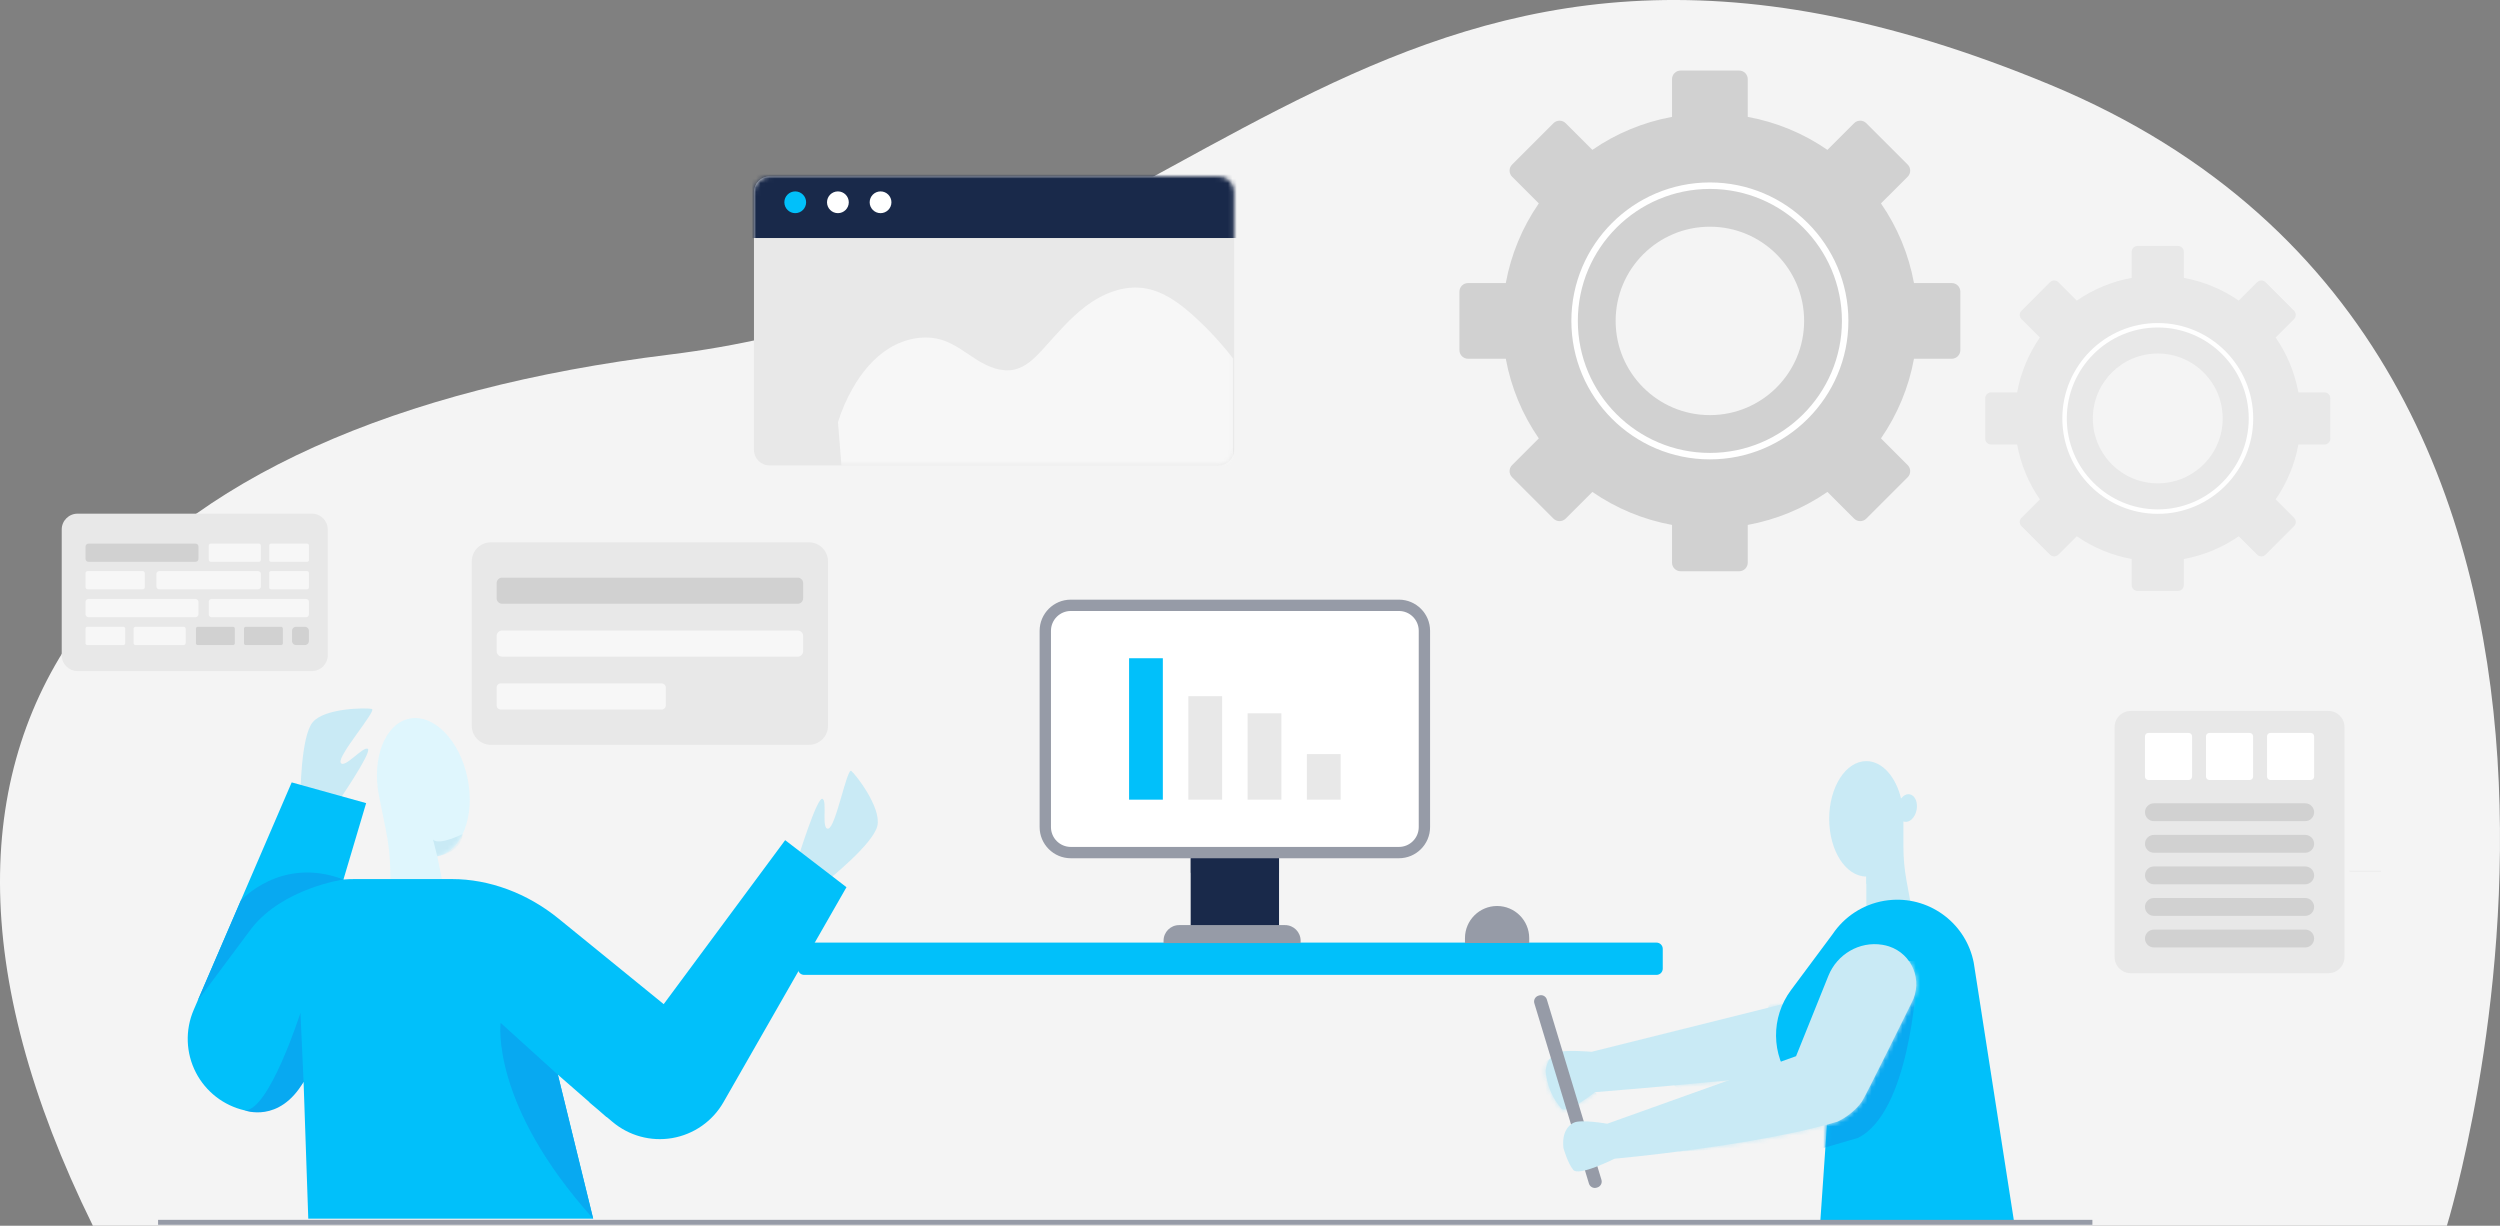 <svg width="567" height="278" viewBox="0 0 567 278" fill="none" xmlns="http://www.w3.org/2000/svg">
<rect x="0" y="0" width="567" height="278" fill="#808080" stroke="none"/>
<path d="M21.066 278H554.952C554.952 278 615.528 81.74 465.017 19.236C314.508 -43.266 275.337 65.236 151.88 80.417C28.424 95.598 -36.165 161.854 21.066 278Z" fill="#F4F4F4"/>
<path d="M442.654 64.197H434.091C432.9 57.702 430.358 51.568 426.605 46.133L432.661 40.079C433.424 39.317 433.424 38.082 432.661 37.319L423.277 27.939C422.514 27.177 421.279 27.177 420.516 27.939L414.46 33.993C409.023 30.241 402.889 27.703 396.389 26.51V17.95C396.389 16.873 395.516 16 394.439 16H381.166C380.089 16 379.215 16.873 379.215 17.95V26.51C372.719 27.7 366.582 30.241 361.145 33.993L355.089 27.939C354.326 27.177 353.09 27.177 352.327 27.939L342.944 37.319C342.181 38.082 342.181 39.317 342.944 40.079L349 46.133C345.247 51.568 342.707 57.7 341.514 64.197H332.951C331.873 64.197 331 65.07 331 66.147V79.414C331 80.491 331.873 81.364 332.951 81.364H341.514C342.705 87.858 345.247 93.993 349 99.427L342.944 105.481C342.181 106.244 342.181 107.479 342.944 108.241L352.327 117.622C353.09 118.384 354.326 118.384 355.089 117.622L361.145 111.568C366.582 115.319 372.716 117.858 379.215 119.051V127.611C379.215 128.688 380.089 129.561 381.166 129.561H394.439C395.516 129.561 396.389 128.688 396.389 127.611V119.051C402.886 117.861 409.023 115.319 414.46 111.568L420.516 117.622C421.279 118.384 422.514 118.384 423.277 117.622L432.661 108.241C433.424 107.479 433.424 106.244 432.661 105.481L426.605 99.427C430.358 93.993 432.897 87.861 434.091 81.364H442.654C443.731 81.364 444.605 80.491 444.605 79.414V66.147C444.605 65.07 443.731 64.197 442.654 64.197ZM387.801 94.149C375.996 94.149 366.426 84.582 366.426 72.782C366.426 60.981 375.996 51.415 387.801 51.415C399.606 51.415 409.176 60.981 409.176 72.782C409.176 84.582 399.606 94.149 387.801 94.149Z" fill="#D1D1D1"/>
<path d="M387.801 104.187C370.478 104.187 356.385 90.099 356.385 72.783C356.385 55.467 370.478 41.379 387.801 41.379C405.123 41.379 419.217 55.467 419.217 72.783C419.217 90.099 405.123 104.187 387.801 104.187ZM387.801 42.848C371.289 42.848 357.852 56.277 357.852 72.785C357.852 89.294 371.286 102.722 387.801 102.722C404.315 102.722 417.749 89.294 417.749 72.785C417.749 56.277 404.315 42.848 387.801 42.848Z" fill="white"/>
<path d="M527.173 88.989H521.272C520.452 84.513 518.7 80.288 516.115 76.544L520.288 72.373C520.814 71.847 520.814 70.996 520.288 70.47L513.822 64.007C513.296 63.481 512.445 63.481 511.919 64.007L507.745 68.178C504 65.594 499.774 63.843 495.296 63.023V57.125C495.296 56.383 494.694 55.781 493.952 55.781H484.807C484.065 55.781 483.463 56.383 483.463 57.125V63.023C478.985 63.843 474.759 65.594 471.013 68.178L466.84 64.007C466.314 63.481 465.463 63.481 464.937 64.007L458.471 70.47C457.945 70.996 457.945 71.847 458.471 72.373L462.644 76.544C460.059 80.288 458.307 84.513 457.486 88.989H451.586C450.844 88.989 450.242 89.591 450.242 90.333V99.474C450.242 100.216 450.844 100.818 451.586 100.818H457.486C458.307 105.294 460.059 109.518 462.644 113.262L458.471 117.434C457.945 117.96 457.945 118.81 458.471 119.336L464.937 125.8C465.463 126.326 466.314 126.326 466.84 125.8L471.013 121.628C474.759 124.213 478.985 125.964 483.463 126.784V132.682C483.463 133.424 484.065 134.025 484.807 134.025H493.952C494.694 134.025 495.296 133.424 495.296 132.682V126.784C499.774 125.964 504 124.213 507.745 121.628L511.919 125.8C512.445 126.326 513.296 126.326 513.822 125.8L520.288 119.336C520.814 118.81 520.814 117.96 520.288 117.434L516.115 113.262C518.7 109.518 520.452 105.294 521.272 100.818H527.173C527.915 100.818 528.517 100.216 528.517 99.474V90.333C528.517 89.591 527.915 88.989 527.173 88.989ZM489.381 109.624C481.248 109.624 474.653 103.034 474.653 94.902C474.653 86.77 481.245 80.18 489.381 80.18C497.516 80.18 504.108 86.77 504.108 94.902C504.108 103.034 497.516 109.624 489.381 109.624Z" fill="#E8E8E8"/>
<path d="M489.383 116.538C477.449 116.538 467.738 106.833 467.738 94.902C467.738 82.97 477.447 73.266 489.383 73.266C501.319 73.266 511.028 82.97 511.028 94.902C511.028 106.833 501.319 116.538 489.383 116.538ZM489.383 74.277C478.006 74.277 468.75 83.529 468.75 94.902C468.75 106.275 478.006 115.527 489.383 115.527C500.76 115.527 510.016 106.275 510.016 94.902C510.016 83.529 500.76 74.277 489.383 74.277Z" fill="white"/>
<path d="M183.465 123H111.329C108.938 123 107 124.938 107 127.328V164.602C107 166.992 108.938 168.929 111.329 168.929H183.465C185.856 168.929 187.794 166.992 187.794 164.602V127.328C187.794 124.938 185.856 123 183.465 123Z" fill="#E8E8E8"/>
<path d="M113.884 131.008H180.91C181.597 131.008 182.153 131.564 182.153 132.251V135.688C182.153 136.375 181.597 136.931 180.91 136.931H113.884C113.197 136.931 112.641 136.375 112.641 135.688V132.251C112.641 131.564 113.197 131.008 113.884 131.008Z" fill="#D1D1D1"/>
<path d="M180.91 143.004H113.884C113.197 143.004 112.641 143.56 112.641 144.247V147.684C112.641 148.37 113.197 148.927 113.884 148.927H180.91C181.596 148.927 182.153 148.37 182.153 147.684V144.247C182.153 143.56 181.596 143.004 180.91 143.004Z" fill="#F7F7F7"/>
<path d="M150.075 155H113.564C113.054 155 112.641 155.413 112.641 155.923V160C112.641 160.51 113.054 160.923 113.564 160.923H150.075C150.585 160.923 150.999 160.51 150.999 160V155.923C150.999 155.413 150.585 155 150.075 155Z" fill="#F7F7F7"/>
<path d="M540.003 197.484H532.863V197.69H540.003V197.484Z" fill="#EBEBEB"/>
<path d="M528.078 161.242H483.246C481.23 161.242 479.596 162.876 479.596 164.891V217.075C479.596 219.09 481.23 220.724 483.246 220.724H528.078C530.093 220.724 531.727 219.09 531.727 217.075V164.891C531.727 162.876 530.093 161.242 528.078 161.242Z" fill="#E8E8E8"/>
<path d="M496.395 166.227H487.246C486.823 166.227 486.48 166.569 486.48 166.991V176.138C486.48 176.56 486.823 176.903 487.246 176.903H496.395C496.818 176.903 497.161 176.56 497.161 176.138V166.991C497.161 166.569 496.818 166.227 496.395 166.227Z" fill="white"/>
<path d="M510.235 166.227H501.086C500.663 166.227 500.32 166.569 500.32 166.991V176.138C500.32 176.56 500.663 176.903 501.086 176.903H510.235C510.658 176.903 511 176.56 511 176.138V166.991C511 166.569 510.658 166.227 510.235 166.227Z" fill="white"/>
<path d="M524.079 166.227H514.929C514.507 166.227 514.164 166.569 514.164 166.991V176.138C514.164 176.56 514.507 176.903 514.929 176.903H524.079C524.502 176.903 524.844 176.56 524.844 176.138V166.991C524.844 166.569 524.502 166.227 524.079 166.227Z" fill="white"/>
<path d="M522.817 186.238H488.507C487.387 186.238 486.48 185.333 486.48 184.213C486.48 183.093 487.387 182.188 488.507 182.188H522.817C523.938 182.188 524.844 183.093 524.844 184.213C524.844 185.333 523.938 186.238 522.817 186.238Z" fill="#D1D1D1"/>
<path d="M522.817 193.403H488.507C487.387 193.403 486.48 192.497 486.48 191.377C486.48 190.257 487.387 189.352 488.507 189.352H522.817C523.938 189.352 524.844 190.257 524.844 191.377C524.844 192.497 523.938 193.403 522.817 193.403Z" fill="#D1D1D1"/>
<path d="M522.817 200.559H488.507C487.387 200.559 486.48 199.653 486.48 198.533C486.48 197.414 487.387 196.508 488.507 196.508H522.817C523.938 196.508 524.844 197.414 524.844 198.533C524.844 199.653 523.938 200.559 522.817 200.559Z" fill="#D1D1D1"/>
<path d="M522.817 207.719H488.507C487.387 207.719 486.48 206.813 486.48 205.693C486.48 204.574 487.387 203.668 488.507 203.668H522.817C523.938 203.668 524.844 204.574 524.844 205.693C524.844 206.813 523.938 207.719 522.817 207.719Z" fill="#D1D1D1"/>
<path d="M522.817 214.879H488.507C487.387 214.879 486.48 213.973 486.48 212.854C486.48 211.734 487.387 210.828 488.507 210.828H522.817C523.938 210.828 524.844 211.734 524.844 212.854C524.844 213.973 523.938 214.879 522.817 214.879Z" fill="#D1D1D1"/>
<path d="M417.542 241.492C415.299 243.417 361.77 247.7 361.77 247.7C361.77 247.7 355.125 252.971 354.002 251.323C353.189 250.13 352.683 249.851 351.531 247.181C351.178 246.366 350.443 243.543 350.569 242.662C351.055 239.308 353.345 238.692 353.345 238.692C355.007 238.01 360.977 238.548 360.977 238.548L409.985 226.312L417.542 241.495V241.492Z" fill="#C9EAF5"/>
<mask id="mask0_802_2930" style="mask-type:luminance" maskUnits="userSpaceOnUse" x="350" y="226" width="68" height="26">
<path d="M417.542 241.492C415.299 243.417 361.77 247.7 361.77 247.7C361.77 247.7 355.125 252.971 354.002 251.323C353.189 250.13 352.683 249.851 351.531 247.181C351.178 246.366 350.443 243.543 350.569 242.662C351.055 239.308 353.345 238.692 353.345 238.692C355.007 238.01 360.977 238.548 360.977 238.548L409.985 226.312L417.542 241.495V241.492Z" fill="white"/>
</mask>
<g mask="url(#mask0_802_2930)">
<path d="M379.699 246.166C380.021 246.136 398.192 238.348 398.192 238.348C398.192 238.348 399.141 229.992 402.414 226.311L407.901 225.375L407.267 247.565C407.267 247.565 379.989 248.184 379.699 246.166Z" fill="#C9EAF5"/>
<path d="M356.276 244.369C354.869 242.919 353.523 241.415 352.178 239.91C350.255 240.434 348.904 242.328 348.627 244.301C348.35 246.273 348.997 248.284 350.009 250.002C350.63 251.059 351.438 252.073 352.561 252.569C353.872 253.148 355.403 252.924 356.762 252.461C358.426 251.894 359.971 250.984 361.273 249.801C361.698 249.414 362.169 248.835 362.093 248.221C362.028 247.682 361.489 247.705 361.066 247.607C359.846 247.328 358.768 246.628 357.822 245.828C357.281 245.373 356.775 244.874 356.281 244.369H356.276Z" fill="#C9EAF5"/>
</g>
<path d="M431.96 186.379C433.143 186.601 434.366 185.388 434.689 183.667C435.013 181.946 434.314 180.371 433.131 180.149C432.418 180.016 431.696 180.403 431.16 181.105C429.961 176.149 426.886 172.621 423.279 172.621C418.629 172.621 414.861 178.481 414.861 185.71C414.861 192.939 418.629 198.799 423.279 198.799V208.536L434.019 208.572L432.378 199.602C431.922 197.116 431.696 194.594 431.696 192.068V186.299C431.781 186.331 431.867 186.359 431.957 186.374L431.96 186.379Z" fill="#C9EAF5"/>
<path d="M423.281 198.799C423.281 198.799 426.639 198.293 428.738 193.832C428.738 193.832 428.056 200.062 423.281 200.454V198.796V198.799Z" fill="#C9EAF5"/>
<path d="M456.824 277.302L447.649 218.364C445.957 209.63 438.031 203.516 429.15 204.092C424.157 204.417 419.711 206.81 416.691 210.451L416.673 210.473C416.296 210.931 415.941 211.409 415.608 211.905L406.192 224.563C401.601 230.736 401.684 239.207 406.398 245.286L414.735 249.584L412.825 277.299H456.826L456.824 277.302Z" fill="#01C0FA"/>
<mask id="mask1_802_2930" style="mask-type:luminance" maskUnits="userSpaceOnUse" x="402" y="204" width="55" height="74">
<path d="M456.824 277.302L447.649 218.364C445.957 209.63 438.031 203.516 429.15 204.092C424.157 204.417 419.711 206.81 416.691 210.451L416.673 210.473C416.296 210.931 415.941 211.409 415.608 211.905L406.192 224.563C401.601 230.736 401.684 239.207 406.398 245.286L414.735 249.584L412.825 277.299H456.826L456.824 277.302Z" fill="white"/>
</mask>
<g mask="url(#mask1_802_2930)">
<path d="M434.615 222.909C434.615 222.909 433.095 252.33 421.362 258.087L411.123 261.071L410.27 250.196L434.612 222.906" fill="#08A9F1"/>
</g>
<path d="M362.277 269.315L362.111 269.366C361.374 269.59 360.596 269.172 360.372 268.435L347.99 227.553C347.766 226.815 348.184 226.038 348.921 225.814L349.088 225.764C349.825 225.54 350.603 225.957 350.827 226.695L363.209 267.577C363.433 268.314 363.015 269.091 362.277 269.315Z" fill="#969BA7"/>
<path d="M428.412 214.635C427.941 214.482 427.445 214.364 426.929 214.278C421.724 213.423 416.645 216.422 414.676 221.316L407.346 239.542L364.513 254.861C364.513 254.861 358.502 253.799 356.916 254.637C356.916 254.637 354.054 255.711 354.59 260.369C354.59 260.369 355.539 263.803 356.818 265.335C358.094 266.868 366.167 262.799 366.167 262.799C366.167 262.799 398.433 259.875 416.723 254.393C416.723 254.393 419.038 253.404 421.087 251.275C421.513 250.835 421.925 250.344 422.303 249.803C423.101 248.663 433.592 227.344 433.592 227.344C436.167 222.418 433.698 216.361 428.412 214.635Z" fill="#C9EAF5"/>
<mask id="mask2_802_2930" style="mask-type:luminance" maskUnits="userSpaceOnUse" x="354" y="214" width="81" height="52">
<path d="M428.412 214.639C427.941 214.486 427.445 214.367 426.929 214.282C421.724 213.426 416.645 216.426 414.676 221.32L407.346 239.546L364.513 254.865C364.513 254.865 358.502 253.803 356.916 254.641C356.916 254.641 354.054 255.715 354.59 260.372C354.59 260.372 355.539 263.807 356.818 265.339C358.094 266.872 366.167 262.803 366.167 262.803C366.167 262.803 398.433 259.879 416.723 254.397C416.723 254.397 419.038 253.408 421.087 251.279C421.513 250.839 421.925 250.348 422.303 249.807C423.101 248.667 433.592 227.348 433.592 227.348C436.167 222.422 433.698 216.365 428.412 214.639Z" fill="white"/>
</mask>
<g mask="url(#mask2_802_2930)">
<path d="M387.645 260.768C397.306 260.099 413.861 258.599 418.492 255.97C425.155 252.185 436.014 229.633 436.014 229.633C436.014 229.633 446.327 216.788 432.304 218.039C432.304 218.039 421.84 246.602 418.659 249.478C415.479 252.354 380.494 261.193 380.494 261.193C380.494 261.193 383.404 261.06 387.64 260.765L387.645 260.768Z" fill="#C9EAF5"/>
</g>
<path d="M375.691 213.781H182.387C181.602 213.781 180.965 214.418 180.965 215.203V219.684C180.965 220.469 181.602 221.106 182.387 221.106H375.691C376.476 221.106 377.113 220.469 377.113 219.684V215.203C377.113 214.418 376.476 213.781 375.691 213.781Z" fill="#01C0FA"/>
<path d="M290.086 190.906H270.045V210.94H290.086V190.906Z" fill="#19294A"/>
<mask id="mask3_802_2930" style="mask-type:luminance" maskUnits="userSpaceOnUse" x="270" y="190" width="21" height="21">
<path d="M290.086 190.906H270.045V210.94H290.086V190.906Z" fill="white"/>
</mask>
<g mask="url(#mask3_802_2930)">
<path d="M290.086 194.648H270.045V197.95H290.086V194.648Z" fill="#19294A"/>
</g>
<path d="M324.342 143.068V187.583C324.342 191.483 321.173 194.651 317.271 194.651H242.858C238.957 194.651 235.787 191.483 235.787 187.583V143.068C235.787 139.168 238.957 136 242.858 136H317.271C321.173 136 324.342 139.168 324.342 143.068Z" fill="#969BA7"/>
<path d="M317.271 138.57H242.86C240.374 138.57 238.359 140.585 238.359 143.069V187.585C238.359 190.069 240.374 192.083 242.86 192.083H317.271C319.756 192.083 321.771 190.069 321.771 187.585V143.069C321.771 140.585 319.756 138.57 317.271 138.57Z" fill="white"/>
<path d="M267.429 209.812H291.447C293.398 209.812 294.983 211.395 294.983 213.348V213.881H263.895V213.348C263.895 211.398 265.478 209.812 267.431 209.812H267.429Z" fill="#969BA7"/>
<path d="M263.733 149.289H256.078V181.365H263.733V149.289Z" fill="#01C0FA"/>
<path d="M277.174 157.891H269.52V181.361H277.174V157.891Z" fill="#E8E8E8"/>
<path d="M290.615 161.777H282.961V181.363H290.615V161.777Z" fill="#E8E8E8"/>
<path d="M304.057 171.031H296.402V181.362H304.057V171.031Z" fill="#E8E8E8"/>
<path d="M339.54 205.48C343.56 205.48 346.825 208.744 346.825 212.762V213.879H332.256V212.762C332.256 208.744 335.521 205.48 339.54 205.48Z" fill="#969BA7"/>
<path d="M276.374 40H174.526C172.579 40 171 41.578 171 43.525V102.03C171 103.977 172.579 105.555 174.526 105.555H276.374C278.321 105.555 279.9 103.977 279.9 102.03V43.525C279.9 41.578 278.321 40 276.374 40Z" fill="#E8E8E8"/>
<mask id="mask4_802_2930" style="mask-type:luminance" maskUnits="userSpaceOnUse" x="171" y="40" width="109" height="66">
<path d="M276.374 40H174.526C172.579 40 171 41.578 171 43.525V102.03C171 103.977 172.579 105.555 174.526 105.555H276.374C278.321 105.555 279.9 103.977 279.9 102.03V43.525C279.9 41.578 278.321 40 276.374 40Z" fill="white"/>
</mask>
<g mask="url(#mask4_802_2930)">
<path d="M190.053 95.746C190.877 93.098 191.987 90.538 193.359 88.123C195.43 84.481 198.166 81.117 201.752 78.93C205.341 76.742 209.862 75.85 213.856 77.17C216.702 78.111 219.07 80.061 221.613 81.642C224.153 83.223 227.173 84.486 230.095 83.812C232.674 83.218 234.667 81.239 236.446 79.293C239.597 75.848 242.585 72.197 246.327 69.396C250.069 66.595 254.76 64.688 259.398 65.345C263.737 65.96 267.456 68.699 270.698 71.63C273.978 74.593 276.994 77.847 279.696 81.339V105.555H190.839L190.051 95.745L190.053 95.746Z" fill="#F7F7F7"/>
<path d="M284.014 37.062H166.16V53.983H284.014V37.062Z" fill="#19294A"/>
</g>
<path d="M182.827 45.879C182.827 47.242 181.722 48.344 180.36 48.344C178.998 48.344 177.891 47.24 177.891 45.879C177.891 44.517 178.996 43.41 180.36 43.41C181.724 43.41 182.827 44.515 182.827 45.879Z" fill="#01C0FA"/>
<path d="M192.505 45.879C192.505 47.242 191.4 48.344 190.036 48.344C188.671 48.344 187.566 47.24 187.566 45.879C187.566 44.517 188.671 43.41 190.036 43.41C191.4 43.41 192.505 44.515 192.505 45.879Z" fill="white"/>
<path d="M202.176 45.879C202.176 47.242 201.071 48.344 199.709 48.344C198.347 48.344 197.242 47.24 197.242 45.879C197.242 44.517 198.347 43.41 199.709 43.41C201.071 43.41 202.176 44.515 202.176 45.879Z" fill="white"/>
<path d="M70.746 116.5H17.587C15.606 116.5 14 118.105 14 120.085V148.613C14 150.594 15.606 152.199 17.587 152.199H70.746C72.727 152.199 74.332 150.594 74.332 148.613V120.085C74.332 118.105 72.727 116.5 70.746 116.5Z" fill="#E8E8E8"/>
<path d="M44.343 123.289H20.068C19.698 123.289 19.398 123.589 19.398 123.958V126.754C19.398 127.123 19.698 127.423 20.068 127.423H44.343C44.713 127.423 45.013 127.123 45.013 126.754V123.958C45.013 123.589 44.713 123.289 44.343 123.289Z" fill="#D1D1D1"/>
<path d="M44.343 135.844H20.068C19.698 135.844 19.398 136.143 19.398 136.513V139.308C19.398 139.678 19.698 139.978 20.068 139.978H44.343C44.713 139.978 45.013 139.678 45.013 139.308V136.513C45.013 136.143 44.713 135.844 44.343 135.844Z" fill="#F7F7F7"/>
<path d="M69.433 135.844H47.977C47.629 135.844 47.348 136.125 47.348 136.473V139.349C47.348 139.696 47.629 139.978 47.977 139.978H69.433C69.78 139.978 70.062 139.696 70.062 139.349V136.473C70.062 136.125 69.78 135.844 69.433 135.844Z" fill="#F7F7F7"/>
<path d="M58.71 123.289H47.801C47.55 123.289 47.346 123.493 47.346 123.744V126.968C47.346 127.219 47.55 127.423 47.801 127.423H58.71C58.962 127.423 59.166 127.219 59.166 126.968V123.744C59.166 123.493 58.962 123.289 58.71 123.289Z" fill="#F7F7F7"/>
<path d="M32.356 129.523H19.884C19.616 129.523 19.398 129.741 19.398 130.009V133.172C19.398 133.44 19.616 133.657 19.884 133.657H32.356C32.625 133.657 32.842 133.44 32.842 133.172V130.009C32.842 129.741 32.625 129.523 32.356 129.523Z" fill="#F7F7F7"/>
<path d="M58.524 129.523H36.117C35.761 129.523 35.473 129.812 35.473 130.168V133.013C35.473 133.369 35.761 133.657 36.117 133.657H58.524C58.88 133.657 59.169 133.369 59.169 133.013V130.168C59.169 129.812 58.88 129.523 58.524 129.523Z" fill="#F7F7F7"/>
<path d="M69.663 129.523H61.462C61.242 129.523 61.065 129.701 61.065 129.921V133.26C61.065 133.479 61.242 133.657 61.462 133.657H69.663C69.882 133.657 70.061 133.479 70.061 133.26V129.921C70.061 129.701 69.882 129.523 69.663 129.523Z" fill="#F7F7F7"/>
<path d="M69.663 123.289H61.462C61.242 123.289 61.065 123.467 61.065 123.687V127.026C61.065 127.245 61.242 127.423 61.462 127.423H69.663C69.882 127.423 70.061 127.245 70.061 127.026V123.687C70.061 123.467 69.882 123.289 69.663 123.289Z" fill="#F7F7F7"/>
<path d="M44.838 146.297H52.865C53.082 146.297 53.258 146.121 53.258 145.904V142.555C53.258 142.339 53.082 142.163 52.865 142.163H44.838C44.621 142.163 44.445 142.339 44.445 142.555V145.904C44.445 146.121 44.621 146.297 44.838 146.297Z" fill="#D1D1D1"/>
<path d="M55.731 146.297H63.758C63.975 146.297 64.15 146.121 64.15 145.904V142.555C64.15 142.339 63.975 142.163 63.758 142.163H55.731C55.514 142.163 55.338 142.339 55.338 142.555V145.904C55.338 146.121 55.514 146.297 55.731 146.297Z" fill="#D1D1D1"/>
<path d="M67.143 146.297H69.147C69.651 146.297 70.061 145.888 70.061 145.384V143.076C70.061 142.572 69.651 142.163 69.147 142.163H67.143C66.639 142.163 66.23 142.572 66.23 143.076V145.384C66.23 145.888 66.639 146.297 67.143 146.297Z" fill="#D1D1D1"/>
<path d="M30.747 146.297H41.656C41.907 146.297 42.111 146.093 42.111 145.841V142.618C42.111 142.367 41.907 142.163 41.656 142.163H30.747C30.495 142.163 30.291 142.367 30.291 142.618V145.841C30.291 146.093 30.495 146.297 30.747 146.297Z" fill="#F7F7F7"/>
<path d="M19.796 146.297H27.997C28.216 146.297 28.395 146.119 28.395 145.899V142.56C28.395 142.341 28.216 142.163 27.997 142.163H19.796C19.576 142.163 19.398 142.341 19.398 142.56V145.899C19.398 146.119 19.576 146.297 19.796 146.297Z" fill="#F7F7F7"/>
<path d="M474.554 276.66H35.852V277.781H474.554V276.66Z" fill="#969BA7"/>
<path d="M180.975 194.707C180.975 194.707 185.254 180.901 186.492 181.163C187.731 181.425 186.167 188.256 187.861 187.934C189.555 187.612 192.098 174.063 193.074 174.845C194.051 175.628 199.85 183.053 199.005 187.222C198.156 191.391 187.572 199.767 187.572 199.767L180.977 194.71L180.975 194.707Z" fill="#C9EAF5"/>
<path d="M76.197 182.574C76.197 182.574 84.408 170.675 83.436 169.865C82.467 169.052 78.06 174.507 77.267 172.975C76.474 171.442 85.556 161.071 84.335 160.787C83.117 160.502 73.693 160.535 70.939 163.778C68.185 167.022 68.143 180.516 68.143 180.516L76.197 182.571V182.574Z" fill="#C9EAF5"/>
<path d="M92.856 162.988C87.313 164.11 84.232 172.005 85.976 180.623L87.512 188.207C88.121 191.219 88.458 194.281 88.516 197.353L88.725 208.441L101.524 205.81L99.173 194.198C104.716 193.075 107.797 185.18 106.053 176.562C104.308 167.942 98.401 161.863 92.858 162.985L92.856 162.988Z" fill="#DFF6FD"/>
<mask id="mask5_802_2930" style="mask-type:luminance" maskUnits="userSpaceOnUse" x="85" y="162" width="22" height="47">
<path d="M92.856 162.988C87.313 164.11 84.232 172.005 85.976 180.623L87.512 188.207C88.121 191.219 88.458 194.281 88.516 197.353L88.725 208.441L101.524 205.81L99.173 194.198C104.716 193.075 107.797 185.18 106.053 176.562C104.308 167.942 98.401 161.863 92.858 162.985L92.856 162.988Z" fill="white"/>
</mask>
<g mask="url(#mask5_802_2930)">
<path d="M104.935 189.145C104.935 189.145 99.601 191.857 98.217 190.418L99.173 194.204C99.173 194.204 104.6 193.49 104.935 189.145Z" fill="#C9EAF5"/>
</g>
<path d="M178.072 190.552L150.605 227.632L150.525 227.738L126.668 208.333C119.587 202.574 110.953 199.373 102.503 199.373H80.401C79.555 199.373 78.719 199.406 77.894 199.472L83.041 182.148L66.156 177.445L43.93 229.046C41.962 233.618 42.143 238.831 44.429 243.255C46.674 247.6 50.717 250.738 55.484 251.832C59.592 252.771 63.881 251.324 66.579 248.088L68.852 245.363L69.917 276.397H134.534L126.529 243.74L133.685 249.98L133.658 250.016L135.646 251.689L137.562 253.36L137.589 253.324L138.918 254.444C142.659 257.594 147.597 258.94 152.42 258.123C157.329 257.29 161.608 254.303 164.079 249.983L191.982 201.215L178.075 190.552H178.072Z" fill="#01C0FA"/>
<path d="M77.891 199.473C77.891 199.473 64.256 201.408 57.077 210.509L44.844 226.924L54.6 204.274C54.6 204.274 63.689 194.039 77.891 199.473Z" fill="#08A9F1"/>
<path d="M126.524 243.741L113.543 231.98C113.543 231.98 111.079 250.341 134.528 276.395L126.524 243.738V243.741Z" fill="#08A9F1"/>
<path d="M68.85 245.361L68.145 229.695C68.145 229.695 61.007 252.084 55.484 251.827C55.484 251.827 63.287 254.852 68.853 245.361H68.85Z" fill="#08A9F1"/>
</svg>
